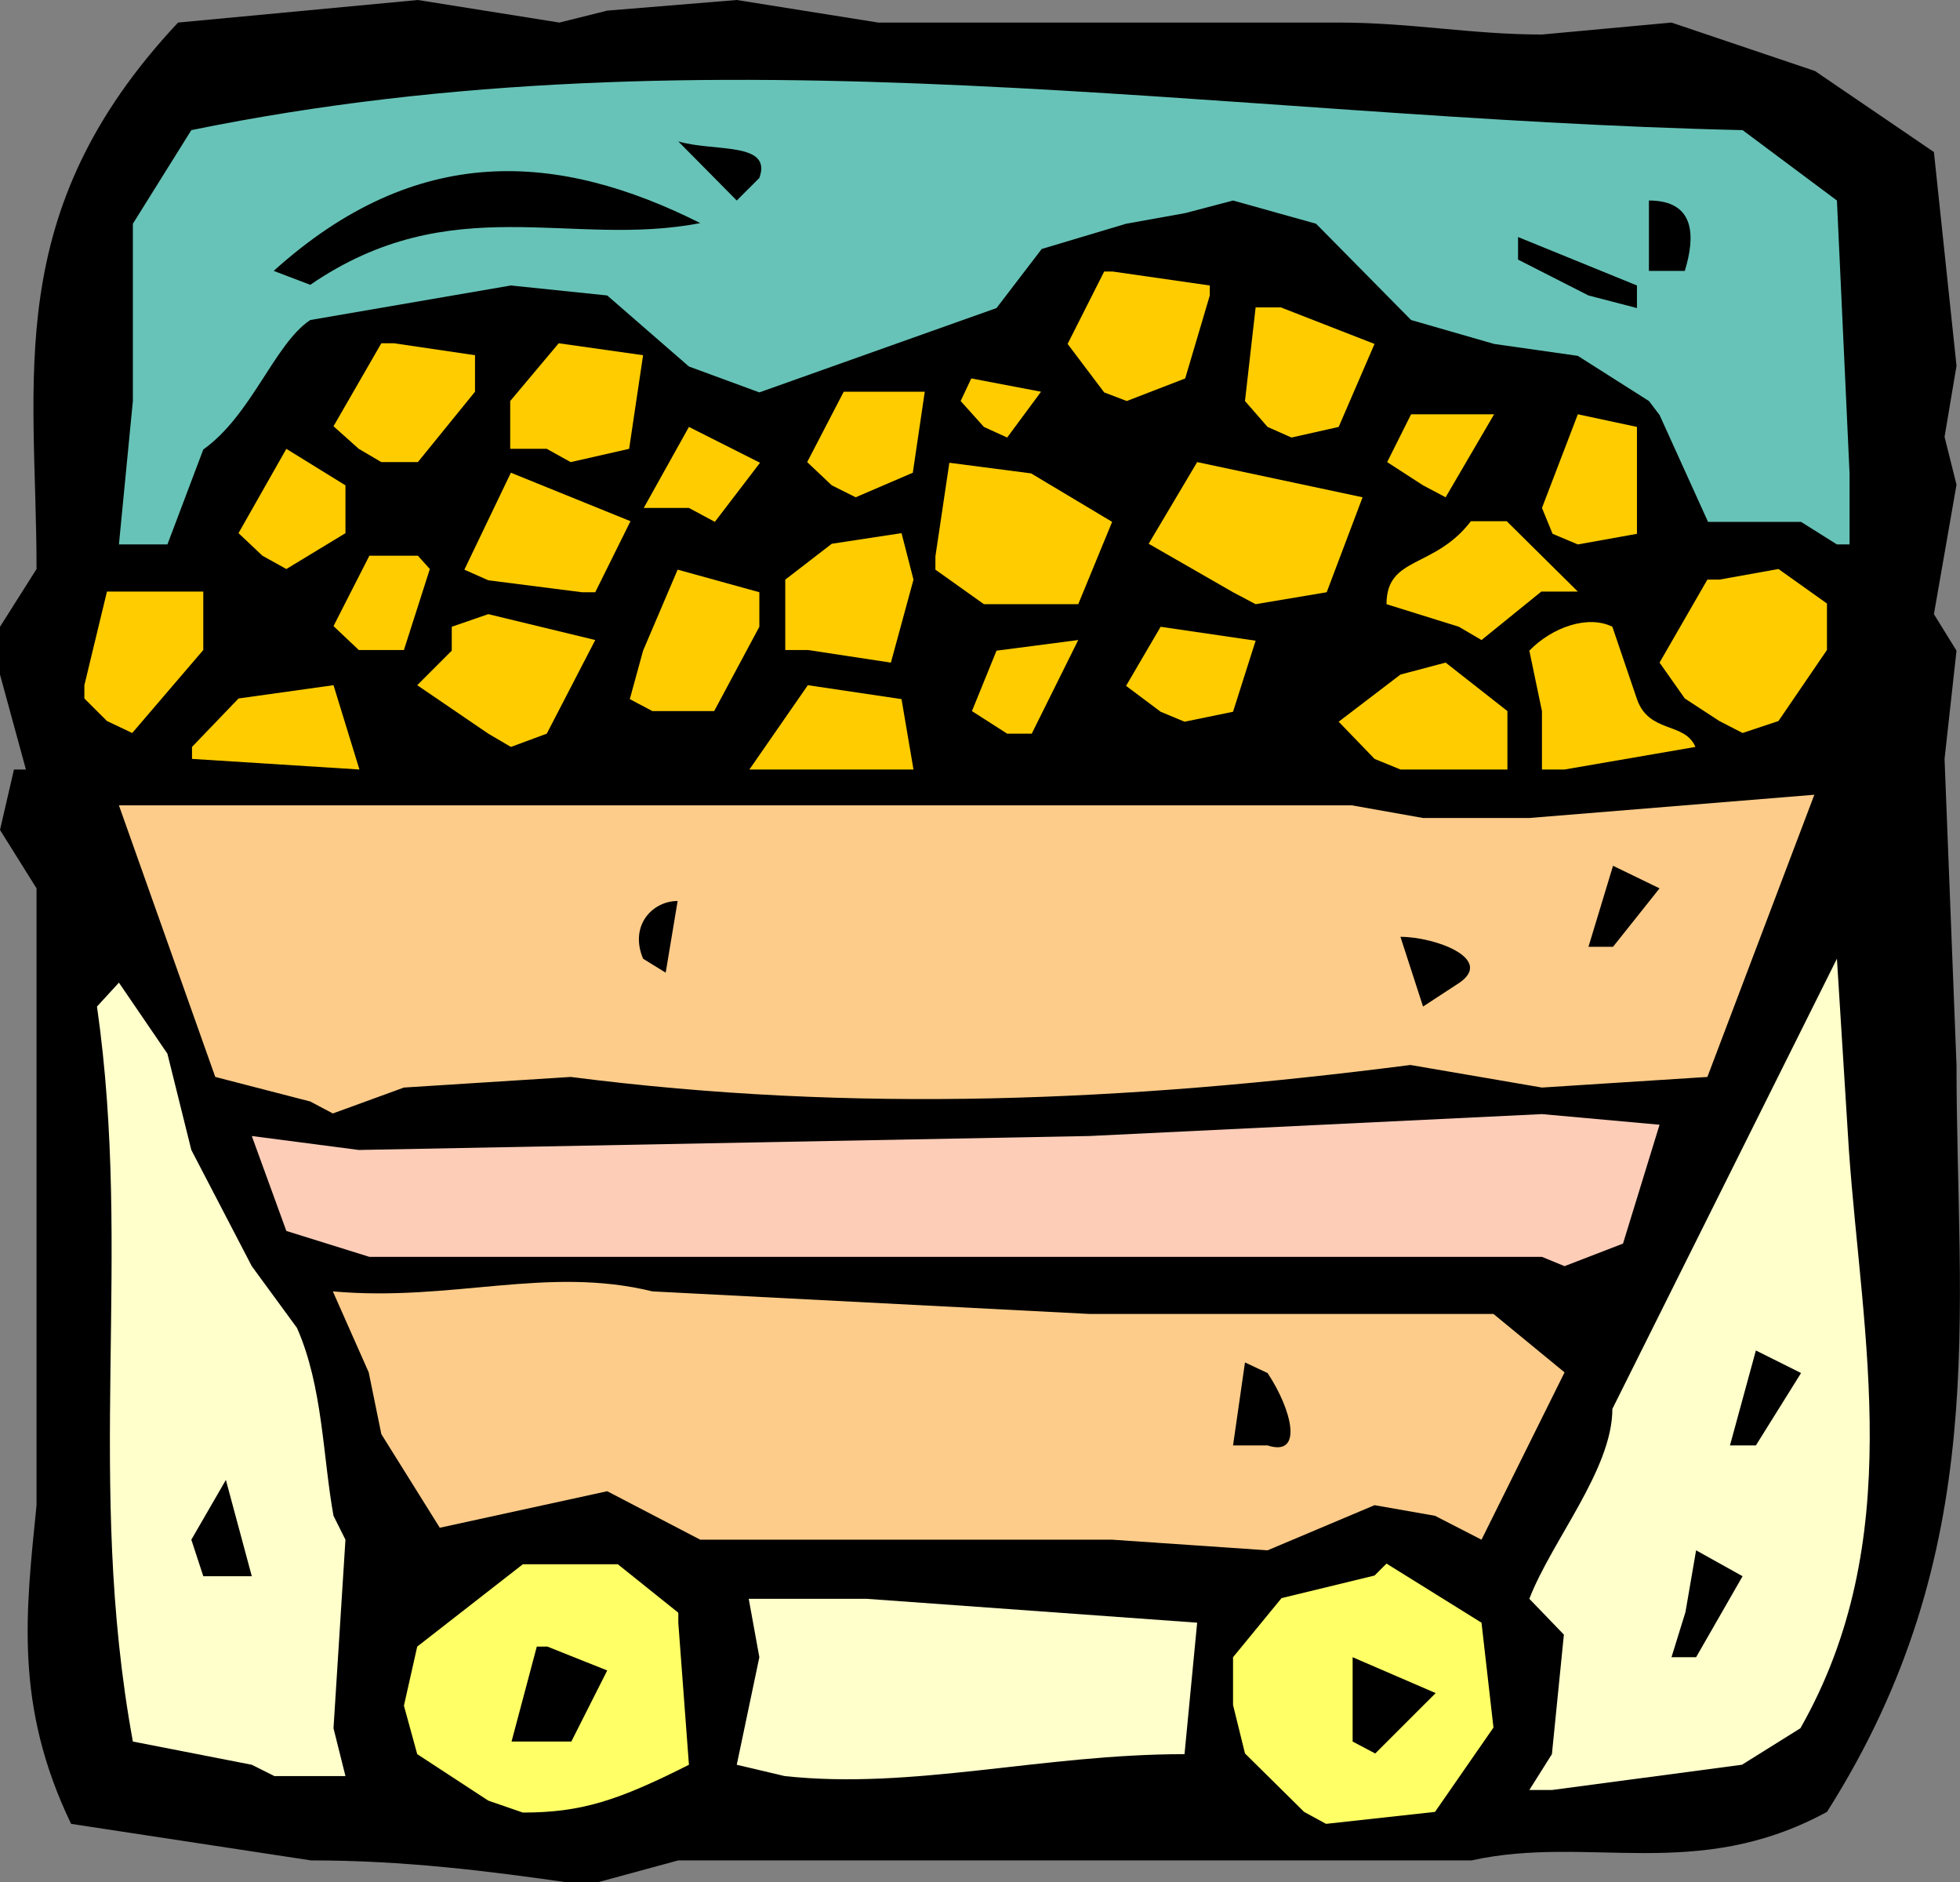<?xml version="1.0" encoding="UTF-8" standalone="no"?>
<svg
   xmlns:dc="http://purl.org/dc/elements/1.1/"
   xmlns:cc="http://creativecommons.org/ns#"
   xmlns:rdf="http://www.w3.org/1999/02/22-rdf-syntax-ns#"
   xmlns:svg="http://www.w3.org/2000/svg"
   xmlns="http://www.w3.org/2000/svg"
   xmlns:sodipodi="http://sodipodi.sourceforge.net/DTD/sodipodi-0.dtd"
   xmlns:inkscape="http://www.inkscape.org/namespaces/inkscape"
   width="400pt"
   height="384pt"
   viewBox="0 0 400 384"
   version="1.1"
   id="svg2"
   inkscape:version="0.48+devel r12701"
   sodipodi:docname="coal_cart_art_icon.svg">
  <rect x="0" y="0" width="400" height="384" fill="#808080" stroke="none"/>
  <title
     id="title4161">coal cart art icon</title>
  <defs
     id="defs105" />
  <sodipodi:namedview
     pagecolor="#ffffff"
     bordercolor="#666666"
     borderopacity="1"
     objecttolerance="10"
     gridtolerance="10"
     guidetolerance="10"
     inkscape:pageopacity="0"
     inkscape:pageshadow="2"
     inkscape:window-width="1000"
     inkscape:window-height="998"
     id="namedview103"
     showgrid="false"
     inkscape:zoom="0.49166667"
     inkscape:cx="254.0678"
     inkscape:cy="240"
     inkscape:window-x="0"
     inkscape:window-y="0"
     inkscape:window-maximized="0"
     inkscape:current-layer="svg2" />
  <g
     id="surface1">
    <path
       style=" stroke:none;fill-rule:evenodd;fill:rgb(0%,0%,0%);fill-opacity:1;"
       d="M 116.602 384.195 C 99.652 381.754 82.434 379.59 63.453 379.59 L 14.508 372.137 C 2.848 347.887 5.289 328.789 7.457 307.109 L 7.457 181.258 L 0 169.336 L 2.848 157.008 C 5.289 157.008 5.289 157.008 5.289 157.008 L 0 137.637 L 0 127.887 L 7.457 116.102 C 7.457 77.082 0 43.352 36.336 4.605 L 85.281 0 L 114.16 4.605 L 123.922 2.168 L 150.359 0 L 179.238 4.605 L 273.199 4.605 C 287.977 4.605 300.316 7.043 314.684 7.043 L 341.121 4.605 L 370.41 14.492 L 394.676 31.023 L 399.289 74.641 L 396.848 89.137 L 399.289 98.895 L 394.676 125.309 L 399.289 132.762 L 396.848 154.844 L 399.289 217.297 C 399.289 268.098 406.742 316.324 372.848 369.699 C 346.137 384.195 324.312 374.305 300.312 379.59 L 138.43 379.59 L 121.48 384.195 Z M 116.602 384.195 "
       id="path5" />
    <path
       style=" stroke:none;fill-rule:evenodd;fill:rgb(100%,100%,40%);fill-opacity:1;"
       d="M 266.148 369.699 L 254.082 357.777 L 251.641 347.887 L 251.641 338.137 L 261.539 326.078 L 280.52 321.469 C 282.961 319.031 282.961 319.031 282.961 319.031 L 302.348 331.09 L 304.789 352.492 L 292.859 369.695 L 270.621 372.137 Z M 266.148 369.699 "
       id="path7" />
    <path
       style=" stroke:none;fill-rule:evenodd;fill:rgb(100%,100%,40%);fill-opacity:1;"
       d="M 99.652 367.398 L 85.145 357.914 L 82.434 348.023 L 85.145 335.969 L 106.703 319.168 L 126.09 319.168 L 138.43 329.059 C 138.43 331.09 138.43 331.09 138.43 331.09 L 140.598 360.082 C 126.09 367.398 118.633 369.832 106.703 369.832 Z M 99.652 367.398 "
       id="path9" />
    <path
       style=" stroke:none;fill-rule:evenodd;fill:rgb(100%,100%,80%);fill-opacity:1;"
       d="M 312.109 365.227 L 316.719 357.91 L 319.16 333.527 L 312.109 326.215 C 316.715 314.293 329.055 299.797 329.055 287.469 L 374.883 195.617 L 377.324 234.633 C 380.035 273.109 389.254 314.293 367.426 352.629 L 355.496 360.078 L 316.719 365.227 Z M 312.109 365.227 "
       id="path11" />
    <path
       style=" stroke:none;fill-rule:evenodd;fill:rgb(100%,100%,80%);fill-opacity:1;"
       d="M 51.387 360.082 L 27.117 355.34 C 17.355 301.961 27.117 256.445 19.793 205.375 C 24.27 200.496 24.27 200.496 24.27 200.496 L 34.164 214.992 L 39.047 234.637 L 51.383 258.344 L 60.605 270.941 C 65.891 282.867 65.891 297.359 68.062 309.281 C 70.5 314.16 70.5 314.16 70.5 314.16 L 68.062 352.633 L 70.5 362.387 L 55.996 362.387 Z M 51.387 360.082 "
       id="path13" />
    <path
       style=" stroke:none;fill-rule:evenodd;fill:rgb(100%,100%,80%);fill-opacity:1;"
       d="M 150.359 360.082 L 154.969 338.137 L 152.801 326.215 L 176.797 326.215 L 244.316 331.09 L 241.738 357.914 C 212.59 357.914 186.289 365.227 160.121 362.383 Z M 150.359 360.082 "
       id="path15" />
    <path
       style=" stroke:none;fill-rule:evenodd;fill:rgb(0%,0%,0%);fill-opacity:1;"
       d="M 276.047 355.34 L 276.047 338.137 L 292.992 345.453 L 280.656 357.777 Z M 276.047 355.34 "
       id="path17" />
    <path
       style=" stroke:none;fill-rule:evenodd;fill:rgb(0%,0%,0%);fill-opacity:1;"
       d="M 104.398 355.34 L 109.551 335.969 C 111.719 335.969 111.719 335.969 111.719 335.969 L 123.922 340.84 L 116.598 355.34 Z M 104.398 355.34 "
       id="path19" />
    <path
       style=" stroke:none;fill-rule:evenodd;fill:rgb(0%,0%,0%);fill-opacity:1;"
       d="M 341.121 338.137 L 343.973 328.922 L 346.141 316.324 L 355.629 321.609 L 346.141 338.137 Z M 341.121 338.137 "
       id="path21" />
    <path
       style=" stroke:none;fill-rule:evenodd;fill:rgb(0%,0%,0%);fill-opacity:1;"
       d="M 41.488 321.609 L 39.047 314.156 L 46.098 301.961 L 51.387 321.609 Z M 41.488 321.609 "
       id="path23" />
    <path
       style=" stroke:none;fill-rule:evenodd;fill:rgb(99.216%,80%,54.118%);fill-opacity:1;"
       d="M 142.906 314.156 L 123.922 304.266 L 89.754 311.719 L 77.824 292.617 L 75.25 280.02 L 67.926 263.492 C 92.195 265.66 111.586 258.207 133.141 263.492 L 222.355 268.098 L 304.789 268.098 L 319.297 280.016 L 302.348 314.156 L 292.859 309.281 L 280.52 307.113 L 258.691 316.324 L 226.965 314.156 Z M 142.906 314.156 "
       id="path25" />
    <path
       style=" stroke:none;fill-rule:evenodd;fill:rgb(0%,0%,0%);fill-opacity:1;"
       d="M 251.641 294.922 L 254.078 277.988 C 258.688 280.152 258.688 280.152 258.688 280.152 C 263.57 287.473 266.145 297.359 258.688 294.922 Z M 251.641 294.922 "
       id="path27" />
    <path
       style=" stroke:none;fill-rule:evenodd;fill:rgb(0%,0%,0%);fill-opacity:1;"
       d="M 353.055 294.922 L 358.344 275.547 L 367.562 280.152 L 358.344 294.922 Z M 353.055 294.922 "
       id="path29" />
    <path
       style=" stroke:none;fill-rule:evenodd;fill:rgb(99.216%,80.392%,72.157%);fill-opacity:1;"
       d="M 314.684 256.445 L 75.383 256.445 L 58.438 251.16 L 51.387 231.789 L 73.215 234.637 L 222.355 231.789 L 314.684 227.32 L 338.684 229.488 L 331.227 253.738 L 319.293 258.344 Z M 314.684 256.445 "
       id="path31" />
    <path
       style=" stroke:none;fill-rule:evenodd;fill:rgb(99.216%,80%,54.118%);fill-opacity:1;"
       d="M 63.316 224.746 L 43.93 219.734 L 24.27 164.324 L 275.91 164.324 L 290.418 166.902 L 312.109 166.902 L 370.273 162.16 L 348.445 219.738 L 314.688 221.902 L 287.844 217.297 C 229.809 224.75 174.633 227.188 116.465 219.738 L 82.434 221.902 L 67.926 227.188 Z M 63.316 224.746 "
       id="path33" />
    <path
       style=" stroke:none;fill-rule:evenodd;fill:rgb(0%,0%,0%);fill-opacity:1;"
       d="M 290.418 205.375 L 285.805 191.148 C 292.859 191.148 304.922 195.617 297.875 200.496 Z M 290.418 205.375 "
       id="path35" />
    <path
       style=" stroke:none;fill-rule:evenodd;fill:rgb(0%,0%,0%);fill-opacity:1;"
       d="M 131.242 195.617 C 128.395 188.848 133.141 183.836 138.293 183.836 L 135.855 198.465 Z M 131.242 195.617 "
       id="path37" />
    <path
       style=" stroke:none;fill-rule:evenodd;fill:rgb(0%,0%,0%);fill-opacity:1;"
       d="M 324.176 193.18 L 329.191 176.652 L 338.684 181.258 L 329.191 193.18 Z M 324.176 193.18 "
       id="path39" />
    <path
       style=" stroke:none;fill-rule:evenodd;fill:rgb(100%,80%,0%);fill-opacity:1;"
       d="M 39.184 152.402 L 48.676 142.516 L 68.062 139.805 L 73.352 157.008 L 39.184 154.844 Z M 39.184 152.402 "
       id="path41" />
    <path
       style=" stroke:none;fill-rule:evenodd;fill:rgb(100%,80%,0%);fill-opacity:1;"
       d="M 152.938 157.008 L 164.867 139.805 L 183.984 142.648 L 186.426 157.008 Z M 152.938 157.008 "
       id="path43" />
    <path
       style=" stroke:none;fill-rule:evenodd;fill:rgb(100%,80%,0%);fill-opacity:1;"
       d="M 280.52 154.844 L 273.199 147.258 L 285.805 137.637 L 295.027 135.195 L 307.637 145.09 L 307.637 157.008 L 285.809 157.008 Z M 280.52 154.844 "
       id="path45" />
    <path
       style=" stroke:none;fill-rule:evenodd;fill:rgb(100%,80%,0%);fill-opacity:1;"
       d="M 314.684 157.008 L 314.684 145.09 L 312.109 132.758 C 316.855 127.883 324.176 125.445 329.055 127.883 L 334.074 142.648 C 336.516 149.695 343.836 147.258 346.004 152.402 L 319.293 157.008 Z M 314.684 157.008 "
       id="path47" />
    <path
       style=" stroke:none;fill-rule:evenodd;fill:rgb(100%,80%,0%);fill-opacity:1;"
       d="M 99.652 149.695 L 85.145 139.805 L 92.195 132.758 C 92.195 127.883 92.195 127.883 92.195 127.883 C 99.652 125.309 99.652 125.309 99.652 125.309 L 121.48 130.59 L 111.586 149.695 L 104.266 152.402 Z M 99.652 149.695 "
       id="path49" />
    <path
       style=" stroke:none;fill-rule:evenodd;fill:rgb(100%,80%,0%);fill-opacity:1;"
       d="M 205.543 149.695 L 198.355 145.09 L 203.371 132.762 L 220.051 130.59 L 210.559 149.695 Z M 205.543 149.695 "
       id="path51" />
    <path
       style=" stroke:none;fill-rule:evenodd;fill:rgb(100%,80%,0%);fill-opacity:1;"
       d="M 21.828 147.117 L 17.219 142.516 C 17.219 139.805 17.219 139.805 17.219 139.805 L 21.828 120.703 L 41.488 120.703 L 41.488 132.625 L 26.984 149.559 Z M 21.828 147.117 "
       id="path53" />
    <path
       style=" stroke:none;fill-rule:evenodd;fill:rgb(100%,80%,0%);fill-opacity:1;"
       d="M 350.887 147.117 L 343.836 142.516 L 338.684 135.195 L 348.445 118.266 C 350.887 118.266 350.887 118.266 350.887 118.266 L 362.953 116.098 L 372.848 123.141 L 372.848 132.625 L 362.953 147.117 L 355.629 149.559 Z M 350.887 147.117 "
       id="path55" />
    <path
       style=" stroke:none;fill-rule:evenodd;fill:rgb(100%,80%,0%);fill-opacity:1;"
       d="M 236.863 145.223 L 229.809 139.941 L 236.863 127.887 L 256.25 130.727 L 251.641 145.223 L 241.742 147.258 Z M 236.863 145.223 "
       id="path57" />
    <path
       style=" stroke:none;fill-rule:evenodd;fill:rgb(100%,80%,0%);fill-opacity:1;"
       d="M 128.531 142.648 L 131.242 132.758 L 138.293 116.23 L 154.969 120.836 L 154.969 127.883 L 145.75 145.09 L 133.141 145.09 Z M 128.531 142.648 "
       id="path59" />
    <path
       style=" stroke:none;fill-rule:evenodd;fill:rgb(100%,80%,0%);fill-opacity:1;"
       d="M 73.215 132.625 L 68.062 127.746 L 75.383 113.387 L 85.281 113.387 C 87.723 116.102 87.723 116.102 87.723 116.102 L 82.434 132.625 C 80.398 132.625 80.398 132.625 80.398 132.625 Z M 73.215 132.625 "
       id="path61" />
    <path
       style=" stroke:none;fill-rule:evenodd;fill:rgb(100%,80%,0%);fill-opacity:1;"
       d="M 160.258 132.625 L 160.258 118.266 L 169.75 110.949 L 183.988 108.781 L 186.426 118.266 L 181.816 135.199 L 164.871 132.625 Z M 160.258 132.625 "
       id="path63" />
    <path
       style=" stroke:none;fill-rule:evenodd;fill:rgb(100%,80%,0%);fill-opacity:1;"
       d="M 297.738 127.887 L 282.961 123.277 C 282.961 113.387 292.719 116.102 300.18 106.348 C 307.5 106.348 307.5 106.348 307.5 106.348 L 322.008 120.707 L 314.551 120.707 L 302.348 130.594 Z M 297.738 127.887 "
       id="path65" />
    <path
       style=" stroke:none;fill-rule:evenodd;fill:rgb(100%,80%,0%);fill-opacity:1;"
       d="M 215.305 123.277 L 200.797 123.277 L 190.898 116.23 C 190.898 113.523 190.898 113.523 190.898 113.523 L 193.746 94.422 L 210.426 96.59 L 226.965 106.48 L 220.051 123.277 Z M 215.305 123.277 "
       id="path67" />
    <path
       style=" stroke:none;fill-rule:evenodd;fill:rgb(100%,80%,0%);fill-opacity:1;"
       d="M 118.77 120.84 L 99.652 118.402 C 94.77 116.234 94.77 116.234 94.77 116.234 L 104.262 96.453 L 128.668 106.344 L 121.48 120.84 Z M 118.77 120.84 "
       id="path69" />
    <path
       style=" stroke:none;fill-rule:evenodd;fill:rgb(100%,80%,0%);fill-opacity:1;"
       d="M 251.641 120.84 L 234.422 110.949 L 244.32 94.285 L 278.078 101.465 L 270.754 120.84 L 256.25 123.277 Z M 251.641 120.84 "
       id="path71" />
    <path
       style=" stroke:none;fill-rule:evenodd;fill:rgb(100%,80%,0%);fill-opacity:1;"
       d="M 53.555 113.387 L 48.676 108.781 L 58.438 91.582 L 70.504 99.031 L 70.504 108.785 L 58.438 116.102 Z M 53.555 113.387 "
       id="path73" />
    <path
       style=" stroke:none;fill-rule:evenodd;fill:rgb(40.392%,76.471%,71.765%);fill-opacity:1;"
       d="M 374.883 111.086 L 367.559 106.48 L 348.578 106.48 L 338.684 84.668 C 336.516 81.824 336.516 81.824 336.516 81.824 L 322.004 72.609 L 304.922 70.176 L 287.977 65.297 L 268.586 45.652 L 251.641 40.914 L 241.875 43.484 L 229.809 45.652 L 212.594 50.801 L 203.371 62.855 L 154.969 80.062 L 140.598 74.781 L 123.922 60.285 L 104.262 58.25 L 63.316 65.297 C 55.996 70.172 51.387 84.668 41.488 91.715 L 34.168 111.086 L 24.27 111.086 L 27.117 81.824 L 27.117 45.652 L 39.047 26.551 C 145.75 4.738 248.93 24.113 355.629 26.551 L 374.883 40.914 L 377.461 96.59 L 377.461 111.086 Z M 374.883 111.086 "
       id="path75" />
    <path
       style=" stroke:none;fill-rule:evenodd;fill:rgb(100%,80%,0%);fill-opacity:1;"
       d="M 316.855 108.918 C 314.688 103.637 314.688 103.637 314.688 103.637 L 322.008 84.531 L 334.074 87.109 L 334.074 108.918 L 322.008 111.086 Z M 316.855 108.918 "
       id="path77" />
    <path
       style=" stroke:none;fill-rule:evenodd;fill:rgb(100%,80%,0%);fill-opacity:1;"
       d="M 140.598 103.637 L 131.379 103.637 L 140.598 87.109 L 155.105 94.422 L 145.887 106.48 Z M 140.598 103.637 "
       id="path79" />
    <path
       style=" stroke:none;fill-rule:evenodd;fill:rgb(100%,80%,0%);fill-opacity:1;"
       d="M 169.75 99.027 L 164.73 94.285 L 172.188 79.926 L 188.727 79.926 L 186.289 96.453 L 174.629 101.465 Z M 169.75 99.027 "
       id="path81" />
    <path
       style=" stroke:none;fill-rule:evenodd;fill:rgb(100%,80%,0%);fill-opacity:1;"
       d="M 290.418 99.027 L 283.094 94.285 L 287.977 84.531 L 304.922 84.531 L 295.027 101.465 Z M 290.418 99.027 "
       id="path83" />
    <path
       style=" stroke:none;fill-rule:evenodd;fill:rgb(100%,80%,0%);fill-opacity:1;"
       d="M 73.215 91.578 L 68.062 86.973 L 77.824 70.039 C 80.398 70.039 80.398 70.039 80.398 70.039 L 96.941 72.477 L 96.941 79.926 L 85.281 94.285 L 77.824 94.285 Z M 73.215 91.578 "
       id="path85" />
    <path
       style=" stroke:none;fill-rule:evenodd;fill:rgb(100%,80%,0%);fill-opacity:1;"
       d="M 111.586 91.578 L 104.125 91.578 L 104.125 81.824 L 114.023 70.039 L 131.242 72.477 L 128.395 91.578 L 116.465 94.289 Z M 111.586 91.578 "
       id="path87" />
    <path
       style=" stroke:none;fill-rule:evenodd;fill:rgb(100%,80%,0%);fill-opacity:1;"
       d="M 200.797 87.109 L 196.051 81.824 C 198.223 77.215 198.223 77.215 198.223 77.215 L 212.457 79.926 L 205.543 89.273 Z M 200.797 87.109 "
       id="path89" />
    <path
       style=" stroke:none;fill-rule:evenodd;fill:rgb(100%,80%,0%);fill-opacity:1;"
       d="M 258.688 87.109 L 254.078 81.824 L 256.25 62.723 C 261.398 62.723 261.398 62.723 261.398 62.723 L 280.516 70.176 L 273.199 87.109 L 263.57 89.273 Z M 258.688 87.109 "
       id="path91" />
    <path
       style=" stroke:none;fill-rule:evenodd;fill:rgb(100%,80%,0%);fill-opacity:1;"
       d="M 225.34 80.062 L 217.879 70.172 L 225.34 55.406 C 227.102 55.406 227.102 55.406 227.102 55.406 L 246.895 58.25 C 246.895 60.285 246.895 60.285 246.895 60.285 L 241.879 77.215 L 229.949 81.824 Z M 225.34 80.062 "
       id="path93" />
    <path
       style=" stroke:none;fill-rule:evenodd;fill:rgb(0%,0%,0%);fill-opacity:1;"
       d="M 324.176 60.285 L 309.805 52.969 C 309.805 48.363 309.805 48.363 309.805 48.363 L 334.074 58.25 C 334.074 62.855 334.074 62.855 334.074 62.855 Z M 324.176 60.285 "
       id="path95" />
    <path
       style=" stroke:none;fill-rule:evenodd;fill:rgb(0%,0%,0%);fill-opacity:1;"
       d="M 55.859 55.27 C 85.145 28.855 114.023 31.023 142.906 45.516 C 116.465 50.664 92.195 38.336 63.316 58.113 Z M 55.859 55.27 "
       id="path97" />
    <path
       style=" stroke:none;fill-rule:evenodd;fill:rgb(0%,0%,0%);fill-opacity:1;"
       d="M 336.516 55.27 L 336.516 40.914 C 346.004 40.914 346.004 48.23 343.836 55.273 L 336.516 55.273 Z M 336.516 55.27 "
       id="path99" />
    <path
       style=" stroke:none;fill-rule:evenodd;fill:rgb(0%,0%,0%);fill-opacity:1;"
       d="M 150.359 40.914 L 138.43 28.855 C 145.75 31.023 157.68 28.855 154.969 36.309 Z M 150.359 40.914 "
       id="path101" />
  </g>
</svg>
